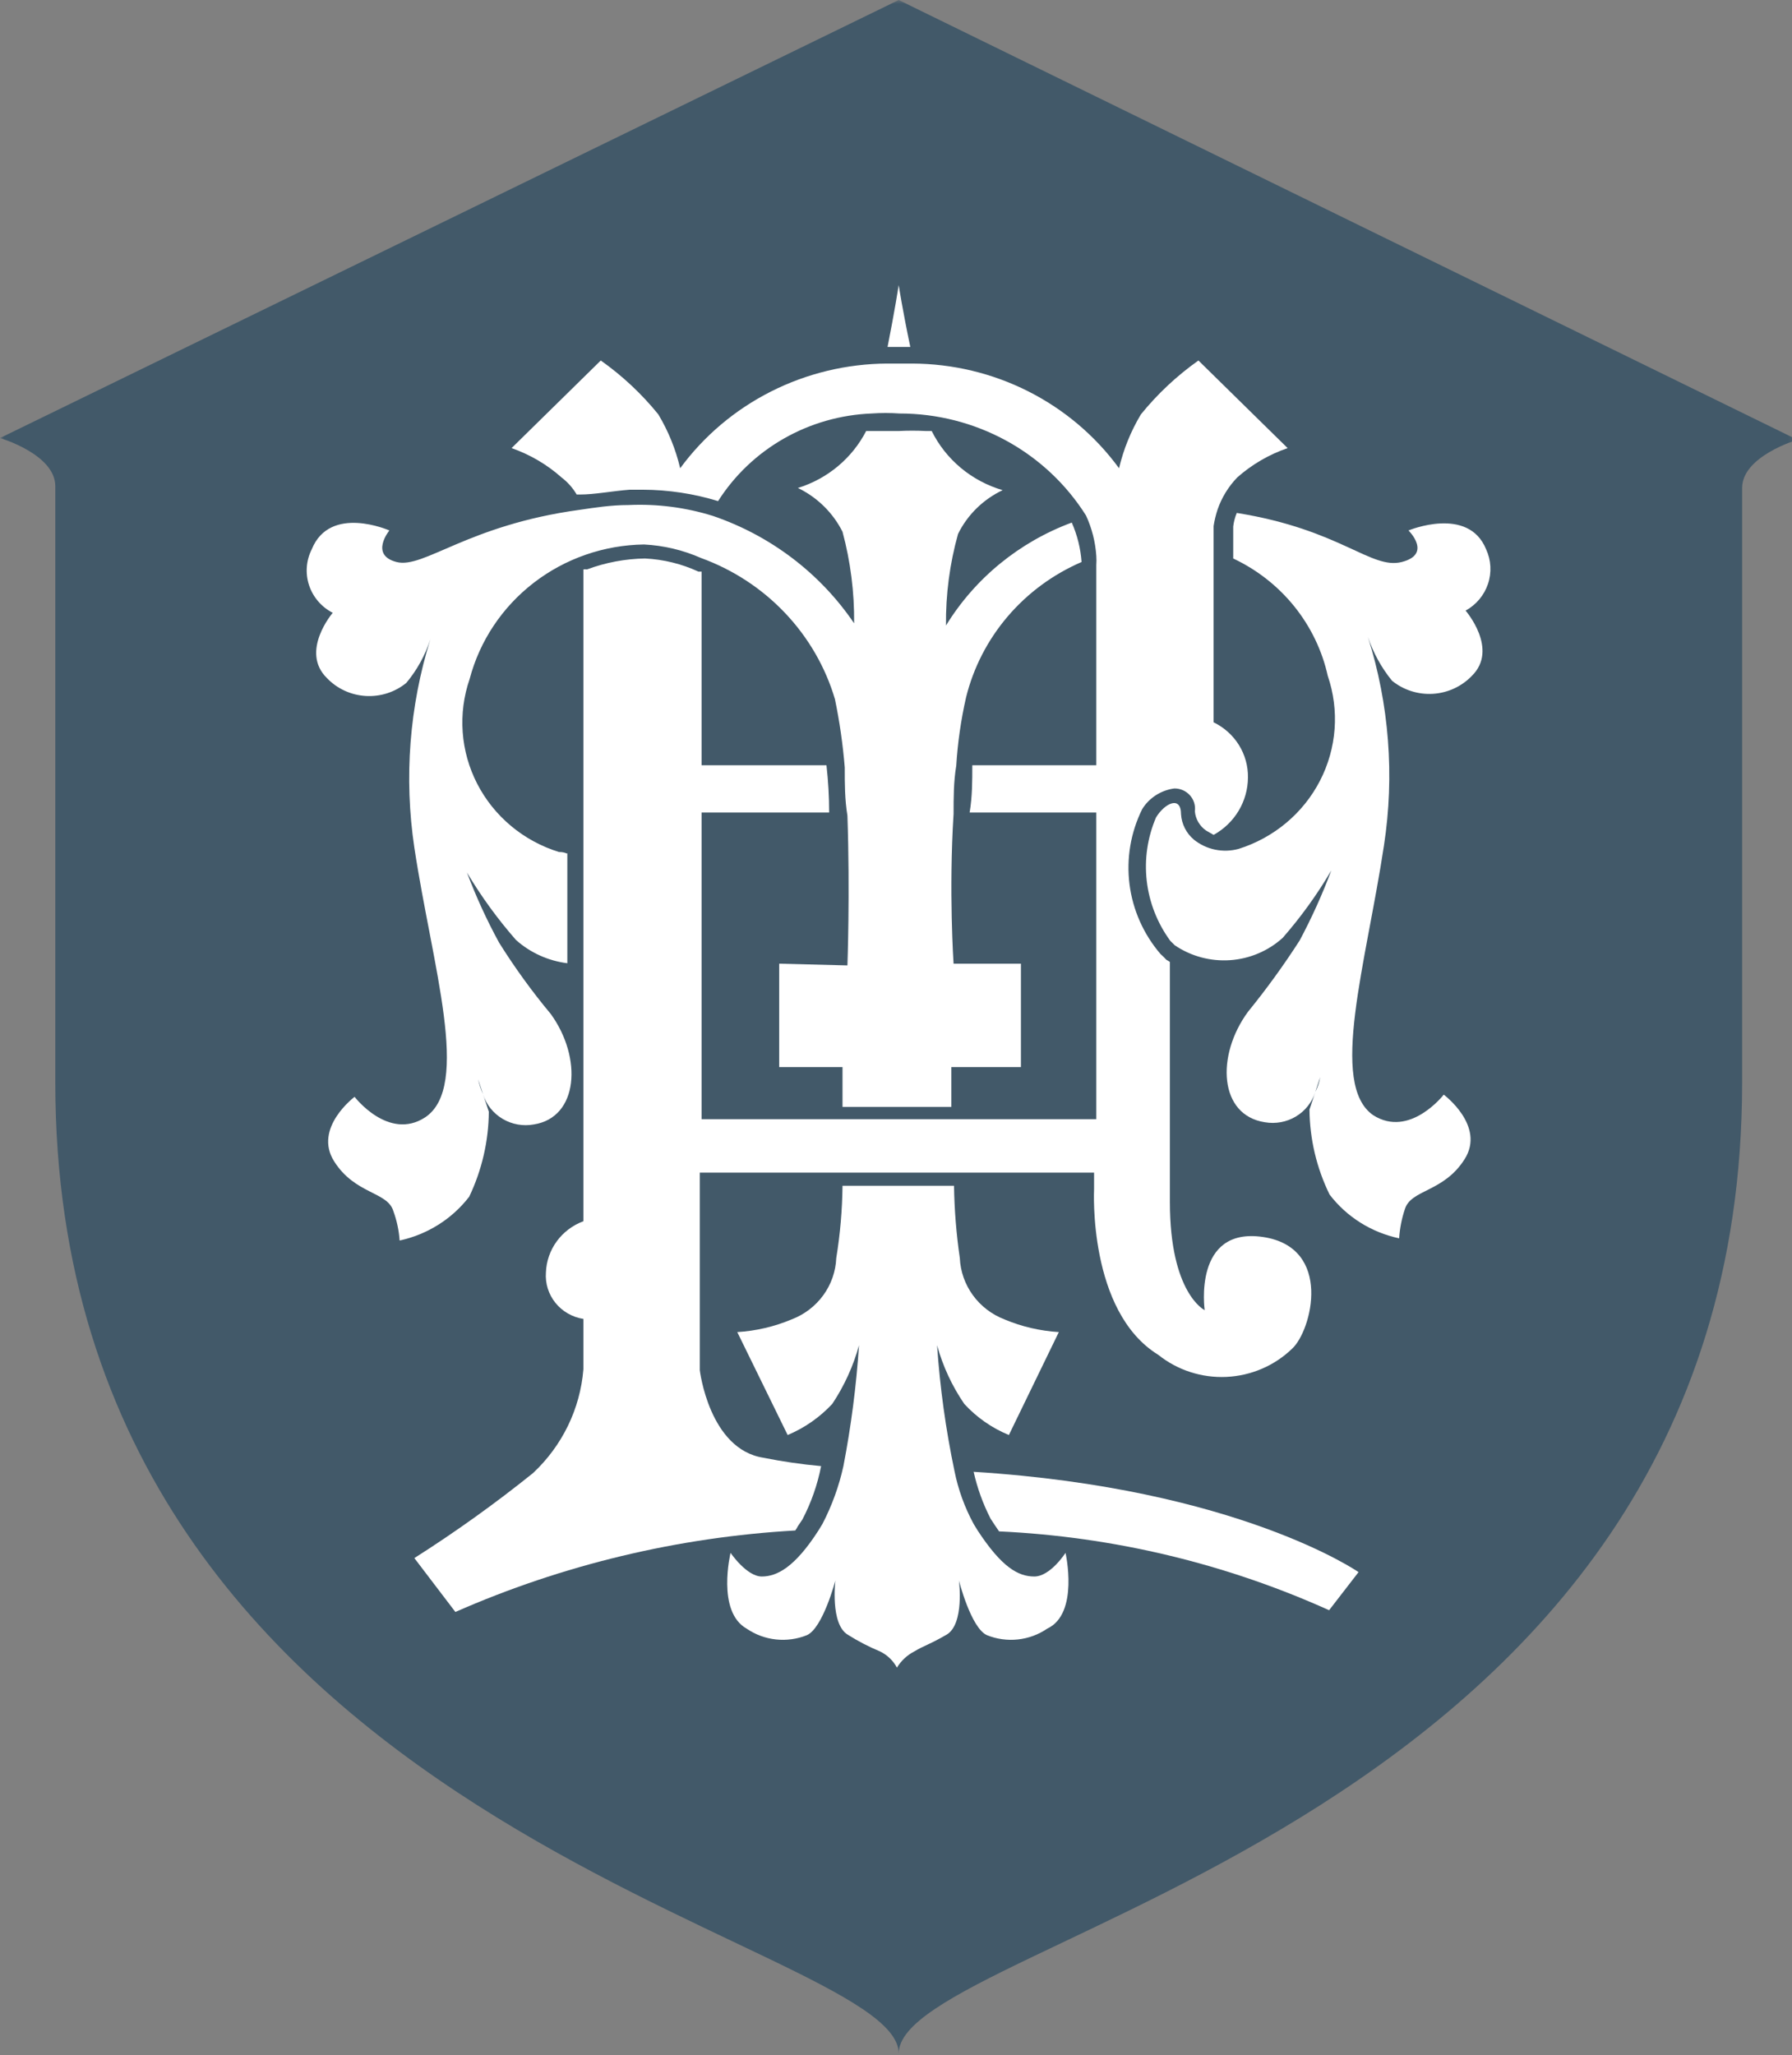 <?xml version="1.0" encoding="UTF-8"?> <svg xmlns="http://www.w3.org/2000/svg" width="232" height="266" viewBox="0 0 232 266" fill="none"><rect x="0" y="0" width="232" height="266" fill="#808080" stroke="none"/> <g clip-path="url(#clip0_35_174)"> <mask id="mask0_35_174" style="mask-type:luminance" maskUnits="userSpaceOnUse" x="0" y="0" width="233" height="266"> <path d="M232.702 0H0V266H232.702V0Z" fill="white"></path> </mask> <g mask="url(#mask0_35_174)"> <path d="M116.351 0L0 56.692C0 56.692 7.16 58.79 7.16 62.928V140.143C7.16 237.031 116.351 250.636 116.351 265.773C116.351 250.636 225.542 237.031 225.542 140.143V63.155C225.542 59.017 232.702 56.919 232.702 56.919L116.351 0Z" fill="#425969"></path> <path d="M163.527 160.098C154.404 158.737 155.963 169.565 155.963 169.565C155.963 169.565 151.459 167.411 151.459 155.562V124.495L150.997 124.212C150.761 123.952 150.511 123.706 150.246 123.475C148.045 120.907 146.65 117.767 146.23 114.436C145.809 111.106 146.382 107.727 147.879 104.709C148.326 103.99 148.932 103.377 149.651 102.916C150.37 102.455 151.185 102.157 152.036 102.045C152.416 102.042 152.792 102.118 153.14 102.27C153.487 102.422 153.797 102.645 154.049 102.925C154.3 103.204 154.488 103.533 154.599 103.89C154.71 104.247 154.742 104.623 154.692 104.993C154.733 105.487 154.884 105.966 155.133 106.397C155.383 106.828 155.725 107.2 156.136 107.487L157.118 108.054C158.461 107.313 159.58 106.235 160.361 104.93C161.143 103.625 161.557 102.141 161.564 100.628C161.588 99.146 161.183 97.688 160.396 96.423C159.608 95.158 158.472 94.139 157.118 93.484V68.086C157.23 67.355 157.403 66.635 157.637 65.932C158.171 64.389 159.038 62.978 160.178 61.793C162.074 60.114 164.293 58.823 166.703 57.995L155.154 46.657C152.358 48.635 149.852 50.981 147.706 53.63C146.406 55.799 145.452 58.151 144.876 60.603C141.822 56.423 137.8 53.015 133.142 50.659C128.484 48.303 123.323 47.068 118.084 47.053H114.85C109.613 47.081 104.457 48.323 99.801 50.678C95.145 53.032 91.122 56.433 88.058 60.603C87.482 58.151 86.527 55.799 85.228 53.63C83.082 50.981 80.576 48.635 77.779 46.657L66.231 57.995C68.621 58.83 70.819 60.121 72.698 61.793C73.493 62.398 74.159 63.149 74.661 64.004H75.066C77.029 64.004 79.223 63.551 81.533 63.381H83.207C86.517 63.39 89.806 63.887 92.966 64.855C95.087 61.52 98.005 58.745 101.466 56.769C104.928 54.793 108.828 53.676 112.829 53.516C114.04 53.432 115.256 53.432 116.467 53.516C121.304 53.514 126.06 54.726 130.285 57.038C134.51 59.35 138.062 62.685 140.603 66.726C141.362 68.372 141.812 70.138 141.931 71.941C141.96 72.338 141.96 72.735 141.931 73.132V99.04H125.879C125.879 101.081 125.879 103.122 125.532 105.163H141.931V144.847H90.829V105.163H107.344C107.344 103.122 107.228 101.081 106.997 99.04H90.829V73.982H90.425C88.251 72.975 85.897 72.398 83.496 72.281C80.929 72.324 78.389 72.803 75.989 73.699C75.837 73.668 75.68 73.668 75.528 73.699V158.057C74.143 158.57 72.944 159.473 72.081 160.654C71.218 161.834 70.73 163.238 70.677 164.69C70.572 166.106 71.013 167.509 71.911 168.622C72.809 169.734 74.099 170.476 75.528 170.699V177.219C75.115 182.334 72.791 187.119 69.002 190.655C64.096 194.6 58.968 198.271 53.643 201.653L58.955 208.626C72.849 202.52 87.758 198.947 102.955 198.081C103.086 197.902 103.202 197.712 103.302 197.514L103.879 196.664C105.019 194.485 105.836 192.155 106.304 189.748C103.803 189.523 101.316 189.163 98.856 188.67C91.811 187.594 90.598 177.332 90.598 177.332V151.764H141.643V153.918C141.643 153.918 140.834 169.735 149.957 175.348C152.438 177.333 155.577 178.351 158.773 178.204C161.97 178.057 164.999 176.758 167.28 174.554C169.821 172.23 172.593 161.458 163.527 160.098Z" fill="white"></path> <path d="M126.052 190.486C126.521 192.591 127.258 194.629 128.246 196.553L128.765 197.345L129.343 198.197C144.12 198.879 158.626 202.344 172.072 208.4L175.883 203.469C175.883 203.469 160.293 192.641 126.052 190.486Z" fill="white"></path> <path d="M192.398 71.091C190.088 65.422 182.351 68.653 182.351 68.653C182.351 68.653 185.468 71.715 181.484 72.735C177.5 73.756 173.574 68.54 160.12 66.386C159.883 66.948 159.728 67.539 159.658 68.143V72.282C162.742 73.732 165.447 75.855 167.569 78.488C169.69 81.121 171.171 84.195 171.899 87.475C172.655 89.689 172.955 92.029 172.783 94.358C172.61 96.687 171.968 98.959 170.893 101.042C169.819 103.126 168.334 104.979 166.524 106.494C164.714 108.009 162.616 109.156 160.351 109.869C159.362 110.139 158.321 110.172 157.316 109.965C156.311 109.757 155.371 109.316 154.577 108.678C154.087 108.268 153.686 107.766 153.399 107.201C153.111 106.636 152.942 106.02 152.902 105.39C152.902 102.952 150.823 103.916 149.668 105.787C148.555 108.384 148.141 111.218 148.464 114.018C148.788 116.817 149.839 119.488 151.516 121.774L152.094 122.341C154.188 123.764 156.713 124.443 159.253 124.268C161.793 124.093 164.196 123.073 166.067 121.377C168.437 118.665 170.544 115.742 172.361 112.647C171.195 115.754 169.826 118.784 168.261 121.717C166.203 124.916 163.967 128.001 161.563 130.958C157.406 136.627 157.81 144.338 163.758 145.245C165.144 145.486 166.572 145.221 167.774 144.501C168.975 143.78 169.868 142.654 170.282 141.333L170.918 139.405C170.808 140.076 170.593 140.726 170.282 141.333L169.532 143.601C169.564 147.41 170.451 151.165 172.13 154.599C174.34 157.491 177.538 159.504 181.139 160.268C181.222 158.976 181.475 157.699 181.888 156.47C182.697 153.919 186.913 154.315 189.626 150.007C192.341 145.698 186.913 141.673 186.913 141.673C186.913 141.673 182.524 147.342 177.789 144.337C172.015 140.369 176.865 124.722 179.175 109.415C180.561 100.381 179.85 91.156 177.096 82.43C177.782 84.487 178.838 86.408 180.214 88.099C181.695 89.305 183.588 89.912 185.508 89.796C187.428 89.68 189.23 88.85 190.551 87.475C194.073 84.017 189.742 79.028 189.742 79.028C191.116 78.272 192.151 77.037 192.642 75.567C193.135 74.098 193.047 72.5 192.398 71.091Z" fill="white"></path> <path d="M137.947 200.975C137.947 200.975 135.984 204.036 133.905 204.036C131.826 204.036 129.69 202.846 126.572 198.083L126.052 197.234C124.883 195.079 124.047 192.768 123.569 190.374C122.443 185.007 121.69 179.571 121.317 174.103C122.059 176.808 123.249 179.374 124.84 181.699C126.439 183.442 128.411 184.817 130.614 185.725L137.081 172.402C134.654 172.255 132.271 171.699 130.036 170.758C128.396 170.124 126.977 169.038 125.952 167.629C124.928 166.22 124.34 164.55 124.262 162.821C123.81 159.722 123.559 156.598 123.511 153.467H109.076C109.042 156.6 108.772 159.727 108.267 162.821C108.196 164.552 107.612 166.226 106.586 167.635C105.56 169.045 104.138 170.13 102.493 170.758C100.258 171.699 97.875 172.255 95.449 172.402L101.973 185.725C104.168 184.803 106.137 183.43 107.748 181.699C109.305 179.364 110.474 176.799 111.212 174.103C110.864 179.355 110.189 184.579 109.191 189.75C108.62 192.35 107.707 194.865 106.477 197.234L105.958 198.083C102.897 202.846 100.588 204.036 98.624 204.036C96.661 204.036 94.582 200.975 94.582 200.975C94.582 200.975 92.735 208.572 96.661 210.782C97.785 211.553 99.087 212.034 100.448 212.183C101.81 212.332 103.188 212.142 104.456 211.633C106.535 210.727 108.152 204.547 108.152 204.547C108.152 204.547 107.459 210.216 109.769 211.576C111.089 212.41 112.48 213.13 113.926 213.731C114.864 214.185 115.632 214.919 116.12 215.829C116.662 214.94 117.441 214.215 118.372 213.731C119.7 212.937 120.162 212.937 122.53 211.576C124.897 210.216 124.147 204.547 124.147 204.547C124.147 204.547 125.706 210.727 127.784 211.633C129.053 212.142 130.431 212.332 131.792 212.183C133.154 212.034 134.456 211.553 135.58 210.782C139.737 208.856 137.947 200.975 137.947 200.975Z" fill="white"></path> <path d="M116.351 44.901H117.852C116.871 40.252 116.351 36.907 116.351 36.907C116.351 36.907 115.831 40.252 114.907 44.901H116.351Z" fill="white"></path> <path d="M100.876 124.722V138.102H109.076V143.261H123.165C123.165 139.802 123.165 138.102 123.165 138.102H132.173V124.722H123.454C123.454 124.722 122.819 115.368 123.454 105.334C123.454 103.236 123.454 101.195 123.8 99.097C123.984 96.121 124.409 93.164 125.071 90.253C126.025 86.401 127.87 82.817 130.464 79.779C133.058 76.741 136.33 74.331 140.026 72.736C139.897 70.977 139.468 69.252 138.756 67.633C131.957 70.152 126.221 74.845 122.472 80.956C122.428 76.954 122.953 72.966 124.031 69.107C125.25 66.632 127.285 64.634 129.805 63.438C127.818 62.857 125.976 61.876 124.396 60.559C122.815 59.241 121.531 57.615 120.624 55.785H119.874C118.7 55.726 117.525 55.726 116.351 55.785C115.197 55.785 114.042 55.785 112.887 55.785H112.136C111.237 57.528 109.993 59.079 108.476 60.344C106.959 61.61 105.2 62.565 103.302 63.154C105.81 64.369 107.839 66.362 109.076 68.824C110.115 72.689 110.62 76.675 110.577 80.672C106.199 74.214 99.792 69.337 92.331 66.783C88.789 65.673 85.073 65.193 81.359 65.365C79.05 65.365 76.971 65.706 75.008 65.989C60.515 67.973 54.856 73.643 51.334 72.736C47.811 71.828 50.41 68.654 50.41 68.654C50.41 68.654 42.73 65.252 40.362 71.091C39.631 72.538 39.505 74.208 40.013 75.745C40.52 77.281 41.62 78.561 43.076 79.312C43.076 79.312 38.803 84.301 42.326 87.759C43.635 89.13 45.428 89.958 47.339 90.074C49.249 90.19 51.133 89.585 52.604 88.383C54.002 86.705 55.06 84.781 55.722 82.713C53.001 91.446 52.291 100.663 53.643 109.699C55.953 125.006 61.034 140.653 55.029 144.621C50.294 147.683 45.906 141.957 45.906 141.957C45.906 141.957 40.536 145.982 43.25 150.29C45.963 154.599 50.179 154.202 50.929 156.753C51.376 157.977 51.648 159.255 51.738 160.552C55.331 159.774 58.525 157.764 60.745 154.882C62.389 151.439 63.255 147.687 63.286 143.884L62.535 141.616C62.256 140.998 62.043 140.352 61.9 139.689L62.535 141.616C62.951 142.949 63.852 144.084 65.067 144.806C66.281 145.527 67.723 145.784 69.118 145.528C74.892 144.621 75.412 136.911 71.312 131.242C68.87 128.313 66.632 125.226 64.614 122.001C63.016 119.076 61.627 116.045 60.457 112.93C62.301 116.023 64.427 118.945 66.808 121.661C68.656 123.306 70.974 124.355 73.449 124.666V110.266C73.449 110.719 73.449 110.266 72.352 110.266C70.082 109.56 67.979 108.417 66.165 106.903C64.351 105.389 62.863 103.536 61.787 101.45C60.712 99.365 60.071 97.09 59.902 94.759C59.733 92.427 60.039 90.086 60.803 87.872C62.105 82.944 65.02 78.572 69.099 75.427C73.177 72.283 78.195 70.54 83.38 70.468C85.934 70.599 88.44 71.194 90.772 72.225C94.909 73.731 98.63 76.166 101.638 79.336C104.646 82.506 106.857 86.322 108.094 90.48C108.699 93.4 109.124 96.353 109.365 99.324C109.365 101.422 109.365 103.463 109.711 105.56C110.057 115.595 109.711 124.949 109.711 124.949L100.876 124.722Z" fill="white"></path> </g> </g> <defs> <clipPath id="clip0_35_174"> <rect width="232" height="266" fill="white"></rect> </clipPath> </defs> </svg> 